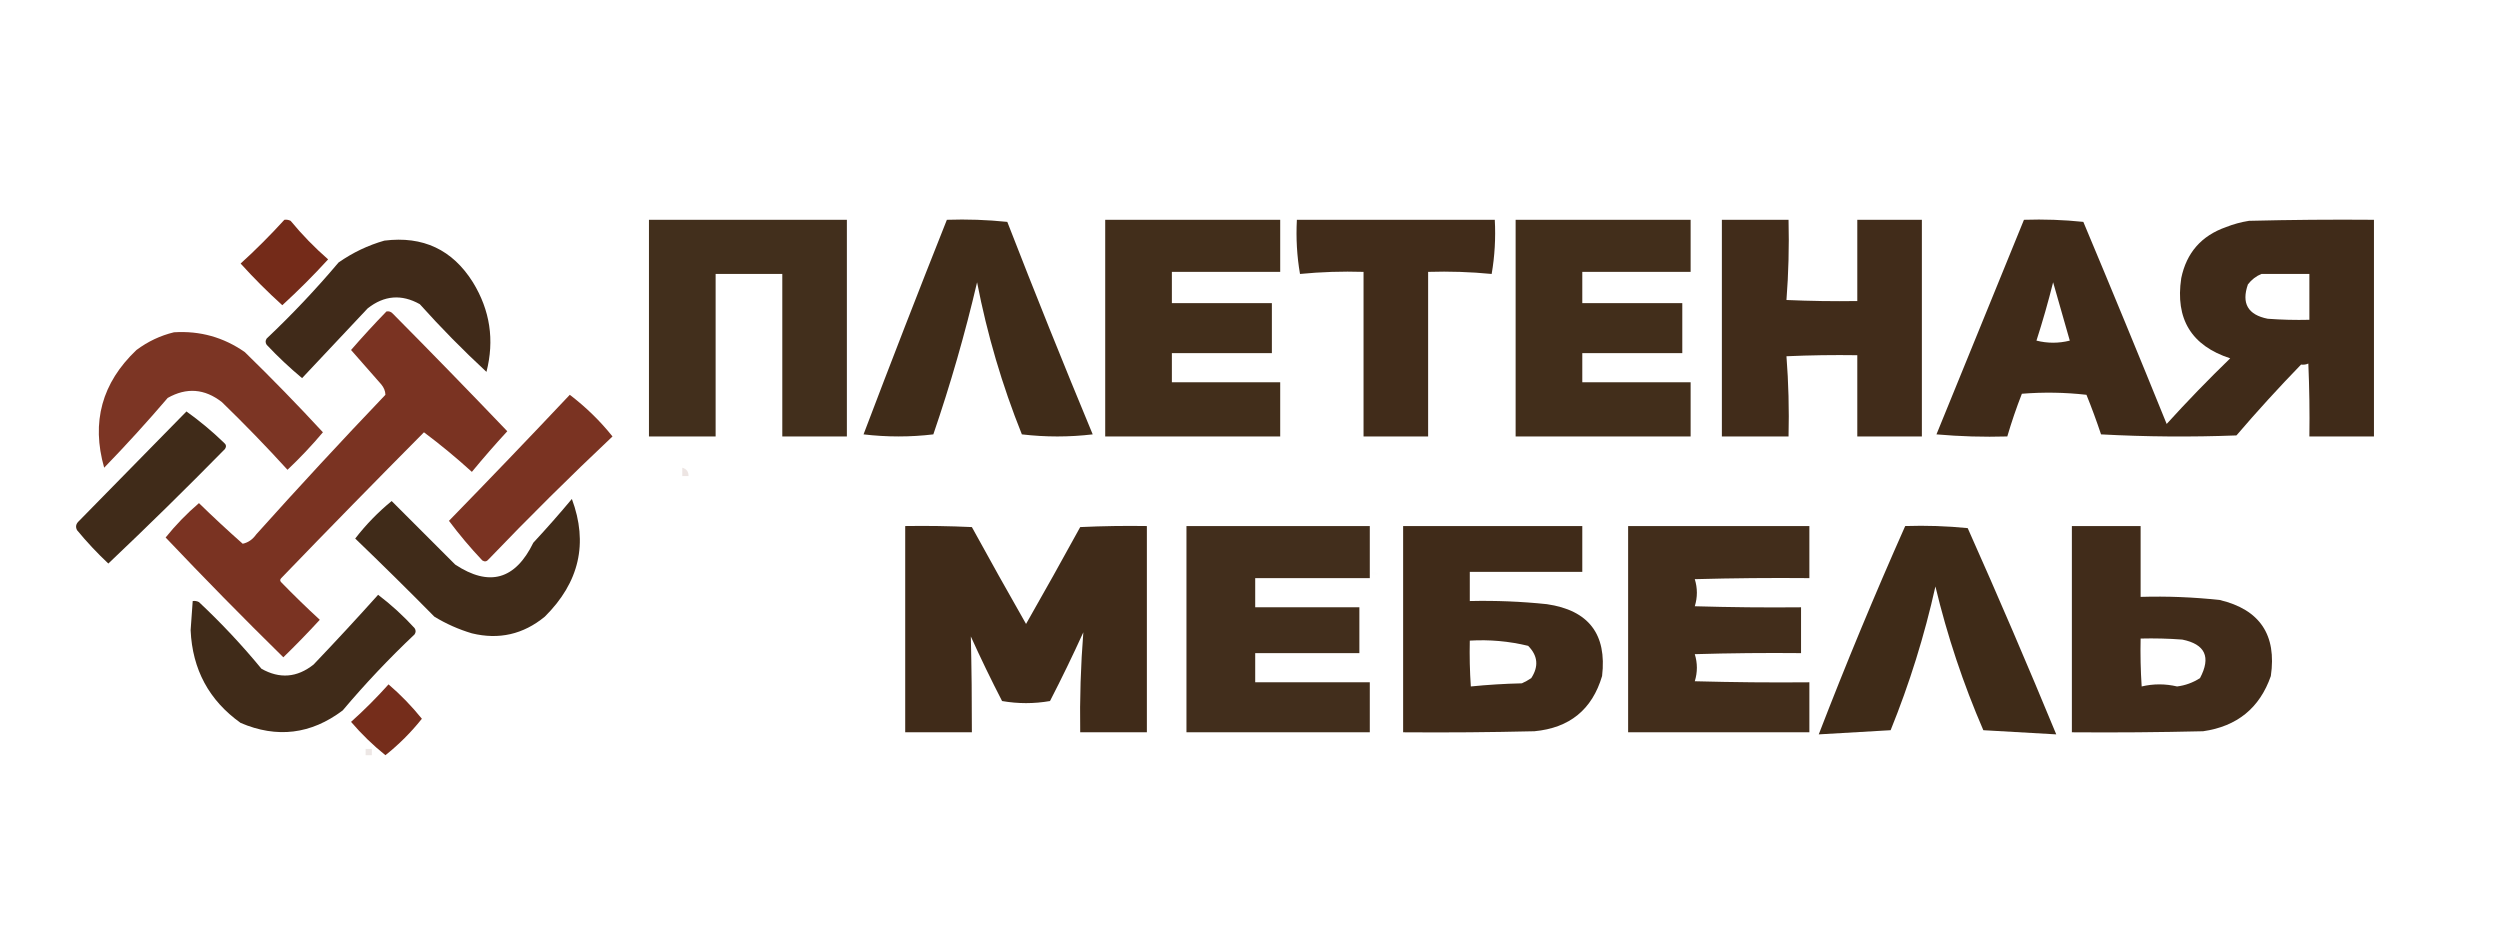 <?xml version="1.0" encoding="UTF-8"?> <svg xmlns="http://www.w3.org/2000/svg" xmlns:xlink="http://www.w3.org/1999/xlink" version="1.1" width="1200px" height="444px" style="shape-rendering:geometricPrecision; text-rendering:geometricPrecision; image-rendering:optimizeQuality; fill-rule:evenodd; clip-rule:evenodd"><g><path style="opacity:0.983" fill="#3f2b18" d="M 530.5,105.5 C 558.5,105.5 586.5,105.5 614.5,105.5C 614.5,113.833 614.5,122.167 614.5,130.5C 597.167,130.5 579.833,130.5 562.5,130.5C 562.5,135.5 562.5,140.5 562.5,145.5C 578.5,145.5 594.5,145.5 610.5,145.5C 610.5,153.5 610.5,161.5 610.5,169.5C 594.5,169.5 578.5,169.5 562.5,169.5C 562.5,174.167 562.5,178.833 562.5,183.5C 579.833,183.5 597.167,183.5 614.5,183.5C 614.5,192.167 614.5,200.833 614.5,209.5C 586.5,209.5 558.5,209.5 530.5,209.5C 530.5,174.833 530.5,140.167 530.5,105.5 Z"></path></g><g><path style="opacity:0.987" fill="#3f2a18" d="M 622.5,105.5 C 654.167,105.5 685.833,105.5 717.5,105.5C 717.969,114.336 717.469,123.003 716,131.5C 705.916,130.514 695.749,130.181 685.5,130.5C 685.5,156.833 685.5,183.167 685.5,209.5C 675.167,209.5 664.833,209.5 654.5,209.5C 654.5,183.167 654.5,156.833 654.5,130.5C 644.251,130.181 634.084,130.514 624,131.5C 622.531,123.003 622.031,114.336 622.5,105.5 Z"></path></g><g><path style="opacity:0.983" fill="#3f2b18" d="M 727.5,105.5 C 755.5,105.5 783.5,105.5 811.5,105.5C 811.5,113.833 811.5,122.167 811.5,130.5C 794.167,130.5 776.833,130.5 759.5,130.5C 759.5,135.5 759.5,140.5 759.5,145.5C 775.5,145.5 791.5,145.5 807.5,145.5C 807.5,153.5 807.5,161.5 807.5,169.5C 791.5,169.5 775.5,169.5 759.5,169.5C 759.5,174.167 759.5,178.833 759.5,183.5C 776.833,183.5 794.167,183.5 811.5,183.5C 811.5,192.167 811.5,200.833 811.5,209.5C 783.5,209.5 755.5,209.5 727.5,209.5C 727.5,174.833 727.5,140.167 727.5,105.5 Z"></path></g><g><path style="opacity:0.992" fill="#3f2a18" d="M 971.5,105.5 C 981.083,105.182 990.583,105.515 1000,106.5C 1013.53,138.753 1026.86,171.086 1040,203.5C 1049.8,192.696 1059.97,182.196 1070.5,172C 1051.88,165.94 1044.04,153.106 1047,133.5C 1049.53,121.305 1056.69,113.138 1068.5,109C 1072.06,107.592 1075.72,106.592 1079.5,106C 1099.5,105.5 1119.5,105.333 1139.5,105.5C 1139.5,140.167 1139.5,174.833 1139.5,209.5C 1129.17,209.5 1118.83,209.5 1108.5,209.5C 1108.67,197.829 1108.5,186.162 1108,174.5C 1106.99,174.982 1105.82,175.148 1104.5,175C 1093.8,186.034 1083.46,197.367 1073.5,209C 1051.83,209.833 1030.16,209.666 1008.5,208.5C 1006.36,202.09 1004.03,195.756 1001.5,189.5C 991.183,188.334 980.849,188.168 970.5,189C 967.864,195.74 965.531,202.573 963.5,209.5C 952.147,209.832 940.814,209.499 929.5,208.5C 943.508,174.138 957.508,139.804 971.5,105.5 Z M 1085.5,131.5 C 1093.17,131.5 1100.83,131.5 1108.5,131.5C 1108.5,138.833 1108.5,146.167 1108.5,153.5C 1101.83,153.666 1095.16,153.5 1088.5,153C 1078.99,151.113 1075.82,145.613 1079,136.5C 1080.8,134.174 1082.97,132.508 1085.5,131.5 Z M 985.5,135.5 C 988.142,144.717 990.808,154.05 993.5,163.5C 988.167,164.833 982.833,164.833 977.5,163.5C 980.481,154.243 983.147,144.909 985.5,135.5 Z"></path></g><g><path style="opacity:0.988" fill="#722917" d="M 136.5,105.5 C 137.552,105.351 138.552,105.517 139.5,106C 144.983,112.65 150.983,118.817 157.5,124.5C 150.5,132.167 143.167,139.5 135.5,146.5C 128.5,140.167 121.833,133.5 115.5,126.5C 122.827,119.839 129.827,112.839 136.5,105.5 Z"></path></g><g><path style="opacity:0.978" fill="#3f2b18" d="M 311.5,105.5 C 343.167,105.5 374.833,105.5 406.5,105.5C 406.5,140.167 406.5,174.833 406.5,209.5C 396.167,209.5 385.833,209.5 375.5,209.5C 375.5,183.5 375.5,157.5 375.5,131.5C 364.833,131.5 354.167,131.5 343.5,131.5C 343.5,157.5 343.5,183.5 343.5,209.5C 332.833,209.5 322.167,209.5 311.5,209.5C 311.5,174.833 311.5,140.167 311.5,105.5 Z"></path></g><g><path style="opacity:0.992" fill="#3f2b18" d="M 454.5,105.5 C 464.19,105.168 473.856,105.502 483.5,106.5C 496.784,140.693 510.451,174.693 524.5,208.5C 513.167,209.833 501.833,209.833 490.5,208.5C 481.008,184.85 473.841,160.517 469,135.5C 463.218,160.181 456.218,184.514 448,208.5C 436.895,209.82 425.728,209.82 414.5,208.5C 427.572,174.03 440.905,139.696 454.5,105.5 Z"></path></g><g><path style="opacity:0.986" fill="#3f2a18" d="M 826.5,105.5 C 837.167,105.5 847.833,105.5 858.5,105.5C 858.822,118.413 858.489,131.246 857.5,144C 868.828,144.5 880.162,144.667 891.5,144.5C 891.5,131.5 891.5,118.5 891.5,105.5C 901.833,105.5 912.167,105.5 922.5,105.5C 922.5,140.167 922.5,174.833 922.5,209.5C 912.167,209.5 901.833,209.5 891.5,209.5C 891.5,196.5 891.5,183.5 891.5,170.5C 880.162,170.333 868.828,170.5 857.5,171C 858.489,183.754 858.822,196.587 858.5,209.5C 847.833,209.5 837.167,209.5 826.5,209.5C 826.5,174.833 826.5,140.167 826.5,105.5 Z"></path></g><g><path style="opacity:0.997" fill="#402a19" d="M 184.5,115.5 C 203.027,113.183 217.194,119.849 227,135.5C 235.238,148.927 237.405,163.26 233.5,178.5C 222.318,168.151 211.651,157.318 201.5,146C 192.759,141.104 184.426,141.771 176.5,148C 165.978,159.188 155.478,170.354 145,181.5C 139.043,176.545 133.377,171.212 128,165.5C 127.333,164.5 127.333,163.5 128,162.5C 140.231,150.938 151.731,138.771 162.5,126C 169.32,121.237 176.654,117.737 184.5,115.5 Z"></path></g><g><path style="opacity:0.994" fill="#7a3322" d="M 185.5,149.5 C 186.675,149.281 187.675,149.614 188.5,150.5C 207.037,169.203 225.37,188.036 243.5,207C 237.641,213.357 231.975,219.857 226.5,226.5C 219.125,219.789 211.458,213.456 203.5,207.5C 180.513,230.654 157.679,253.988 135,277.5C 134.333,278.167 134.333,278.833 135,279.5C 141.041,285.709 147.208,291.709 153.5,297.5C 147.854,303.647 142.02,309.647 136,315.5C 116.805,296.638 97.971,277.472 79.5,258C 84.303,252.029 89.637,246.529 95.5,241.5C 102.35,248.184 109.35,254.684 116.5,261C 119.093,260.454 121.26,258.954 123,256.5C 143.299,233.866 163.966,211.533 185,189.5C 184.956,187.721 184.289,186.055 183,184.5C 178.143,178.98 173.31,173.48 168.5,168C 173.992,161.675 179.658,155.508 185.5,149.5 Z"></path></g><g><path style="opacity:0.988" fill="#7a3322" d="M 83.5,159.5 C 95.956,158.708 107.29,161.875 117.5,169C 130.532,181.693 143.032,194.527 155,207.5C 149.699,213.802 144.032,219.802 138,225.5C 127.836,214.336 117.336,203.503 106.5,193C 98.228,186.55 89.561,185.884 80.5,191C 70.703,202.466 60.536,213.633 50,224.5C 43.748,202.584 48.914,183.75 65.5,168C 71.006,163.898 77.006,161.065 83.5,159.5 Z"></path></g><g><path style="opacity:0.995" fill="#7a3322" d="M 273.5,189.5 C 281.319,195.49 288.153,202.157 294,209.5C 273.681,228.652 253.848,248.319 234.5,268.5C 233.635,269.583 232.635,269.749 231.5,269C 225.777,262.948 220.444,256.615 215.5,250C 235.015,229.986 254.348,209.819 273.5,189.5 Z"></path></g><g><path style="opacity:0.998" fill="#402b19" d="M 89.5,197.5 C 95.808,202.007 101.808,207.007 107.5,212.5C 108.583,213.365 108.749,214.365 108,215.5C 89.626,234.208 70.96,252.541 52,270.5C 46.656,265.489 41.656,260.156 37,254.5C 36.219,253.056 36.386,251.723 37.5,250.5C 54.827,232.839 72.161,215.173 89.5,197.5 Z"></path></g><g><path style="opacity:0.125" fill="#763121" d="M 327.5,224.5 C 329.532,225.048 330.532,226.381 330.5,228.5C 329.5,228.5 328.5,228.5 327.5,228.5C 327.5,227.167 327.5,225.833 327.5,224.5 Z"></path></g><g><path style="opacity:0.997" fill="#402b19" d="M 274.5,239.5 C 282.409,260.744 278.076,279.578 261.5,296C 251.165,304.5 239.499,307.167 226.5,304C 220.132,302.102 214.132,299.435 208.5,296C 195.959,283.292 183.292,270.792 170.5,258.5C 175.666,251.819 181.499,245.819 188,240.5C 198.1,250.6 208.267,260.767 218.5,271C 234.827,281.785 247.327,278.285 256,260.5C 262.397,253.609 268.564,246.609 274.5,239.5 Z"></path></g><g><path style="opacity:0.989" fill="#3f2a18" d="M 434.5,252.5 C 445.172,252.333 455.839,252.5 466.5,253C 475.04,268.581 483.707,284.081 492.5,299.5C 501.293,284.081 509.96,268.581 518.5,253C 529.161,252.5 539.828,252.333 550.5,252.5C 550.5,285.5 550.5,318.5 550.5,351.5C 539.833,351.5 529.167,351.5 518.5,351.5C 518.25,335.417 518.75,319.417 520,303.5C 514.939,314.622 509.606,325.622 504,336.5C 496.333,337.833 488.667,337.833 481,336.5C 475.728,326.289 470.728,315.956 466,305.5C 466.359,320.81 466.525,336.144 466.5,351.5C 455.833,351.5 445.167,351.5 434.5,351.5C 434.5,318.5 434.5,285.5 434.5,252.5 Z"></path></g><g><path style="opacity:0.978" fill="#3f2a18" d="M 569.5,252.5 C 598.833,252.5 628.167,252.5 657.5,252.5C 657.5,260.833 657.5,269.167 657.5,277.5C 639.167,277.5 620.833,277.5 602.5,277.5C 602.5,282.167 602.5,286.833 602.5,291.5C 619.167,291.5 635.833,291.5 652.5,291.5C 652.5,298.833 652.5,306.167 652.5,313.5C 635.833,313.5 619.167,313.5 602.5,313.5C 602.5,318.167 602.5,322.833 602.5,327.5C 620.833,327.5 639.167,327.5 657.5,327.5C 657.5,335.5 657.5,343.5 657.5,351.5C 628.167,351.5 598.833,351.5 569.5,351.5C 569.5,318.5 569.5,285.5 569.5,252.5 Z"></path></g><g><path style="opacity:0.99" fill="#3f2a18" d="M 673.5,252.5 C 702.167,252.5 730.833,252.5 759.5,252.5C 759.5,259.833 759.5,267.167 759.5,274.5C 741.5,274.5 723.5,274.5 705.5,274.5C 705.5,279.167 705.5,283.833 705.5,288.5C 717.869,288.216 730.202,288.716 742.5,290C 762.541,292.923 771.375,304.423 769,324.5C 764.24,340.578 753.407,349.412 736.5,351C 715.503,351.5 694.503,351.667 673.5,351.5C 673.5,318.5 673.5,285.5 673.5,252.5 Z M 705.5,307.5 C 714.984,306.94 724.317,307.773 733.5,310C 738.168,314.699 738.668,319.865 735,325.5C 733.581,326.46 732.081,327.293 730.5,328C 722.255,328.183 714.088,328.683 706,329.5C 705.5,322.174 705.334,314.841 705.5,307.5 Z"></path></g><g><path style="opacity:0.984" fill="#3f2a18" d="M 781.5,252.5 C 810.5,252.5 839.5,252.5 868.5,252.5C 868.5,260.833 868.5,269.167 868.5,277.5C 850.164,277.333 831.83,277.5 813.5,278C 814.833,282.333 814.833,286.667 813.5,291C 830.497,291.5 847.497,291.667 864.5,291.5C 864.5,298.833 864.5,306.167 864.5,313.5C 847.497,313.333 830.497,313.5 813.5,314C 814.833,318.333 814.833,322.667 813.5,327C 831.83,327.5 850.164,327.667 868.5,327.5C 868.5,335.5 868.5,343.5 868.5,351.5C 839.5,351.5 810.5,351.5 781.5,351.5C 781.5,318.5 781.5,285.5 781.5,252.5 Z"></path></g><g><path style="opacity:0.995" fill="#3f2b18" d="M 914.5,252.5 C 924.522,252.168 934.522,252.501 944.5,253.5C 959.184,286.42 973.351,319.42 987,352.5C 975.333,351.833 963.667,351.167 952,350.5C 942.337,328.171 934.67,305.171 929,281.5C 923.744,305.101 916.577,328.101 907.5,350.5C 895.939,351.177 884.439,351.843 873,352.5C 885.955,318.908 899.788,285.575 914.5,252.5 Z"></path></g><g><path style="opacity:0.988" fill="#3f2a18" d="M 994.5,252.5 C 1005.5,252.5 1016.5,252.5 1027.5,252.5C 1027.5,263.833 1027.5,275.167 1027.5,286.5C 1040.21,286.126 1052.88,286.626 1065.5,288C 1084.73,292.594 1092.89,304.761 1090,324.5C 1084.66,339.821 1073.83,348.655 1057.5,351C 1036.5,351.5 1015.5,351.667 994.5,351.5C 994.5,318.5 994.5,285.5 994.5,252.5 Z M 1027.5,306.5 C 1034.17,306.334 1040.84,306.5 1047.5,307C 1058.53,309.232 1061.36,315.399 1056,325.5C 1052.62,327.671 1048.95,329.005 1045,329.5C 1039.33,328.167 1033.67,328.167 1028,329.5C 1027.5,321.841 1027.33,314.174 1027.5,306.5 Z"></path></g><g><path style="opacity:0.004" fill="#605d5e" d="M 658.5,274.5 C 659.675,274.281 660.675,274.614 661.5,275.5C 659.948,276.798 658.948,276.465 658.5,274.5 Z"></path></g><g><path style="opacity:0.997" fill="#402b19" d="M 181.5,285.5 C 187.742,290.236 193.576,295.569 199,301.5C 199.667,302.5 199.667,303.5 199,304.5C 186.769,316.062 175.269,328.229 164.5,341C 149.303,352.469 132.969,354.469 115.5,347C 100.334,336.176 92.334,321.342 91.5,302.5C 91.835,297.828 92.168,293.161 92.5,288.5C 93.552,288.351 94.552,288.517 95.5,289C 106.233,299.064 116.233,309.73 125.5,321C 134.243,325.935 142.576,325.268 150.5,319C 161.039,307.963 171.372,296.797 181.5,285.5 Z"></path></g><g><path style="opacity:0.98" fill="#722917" d="M 186.5,328.5 C 192.342,333.509 197.675,339.009 202.5,345C 197.333,351.5 191.5,357.333 185,362.5C 179.029,357.697 173.529,352.363 168.5,346.5C 174.827,340.839 180.827,334.839 186.5,328.5 Z"></path></g><g><path style="opacity:0.11" fill="#622718" d="M 175.5,359.5 C 176.5,359.5 177.5,359.5 178.5,359.5C 178.5,360.5 178.5,361.5 178.5,362.5C 177.5,362.5 176.5,362.5 175.5,362.5C 175.5,361.5 175.5,360.5 175.5,359.5 Z"></path></g></svg> 